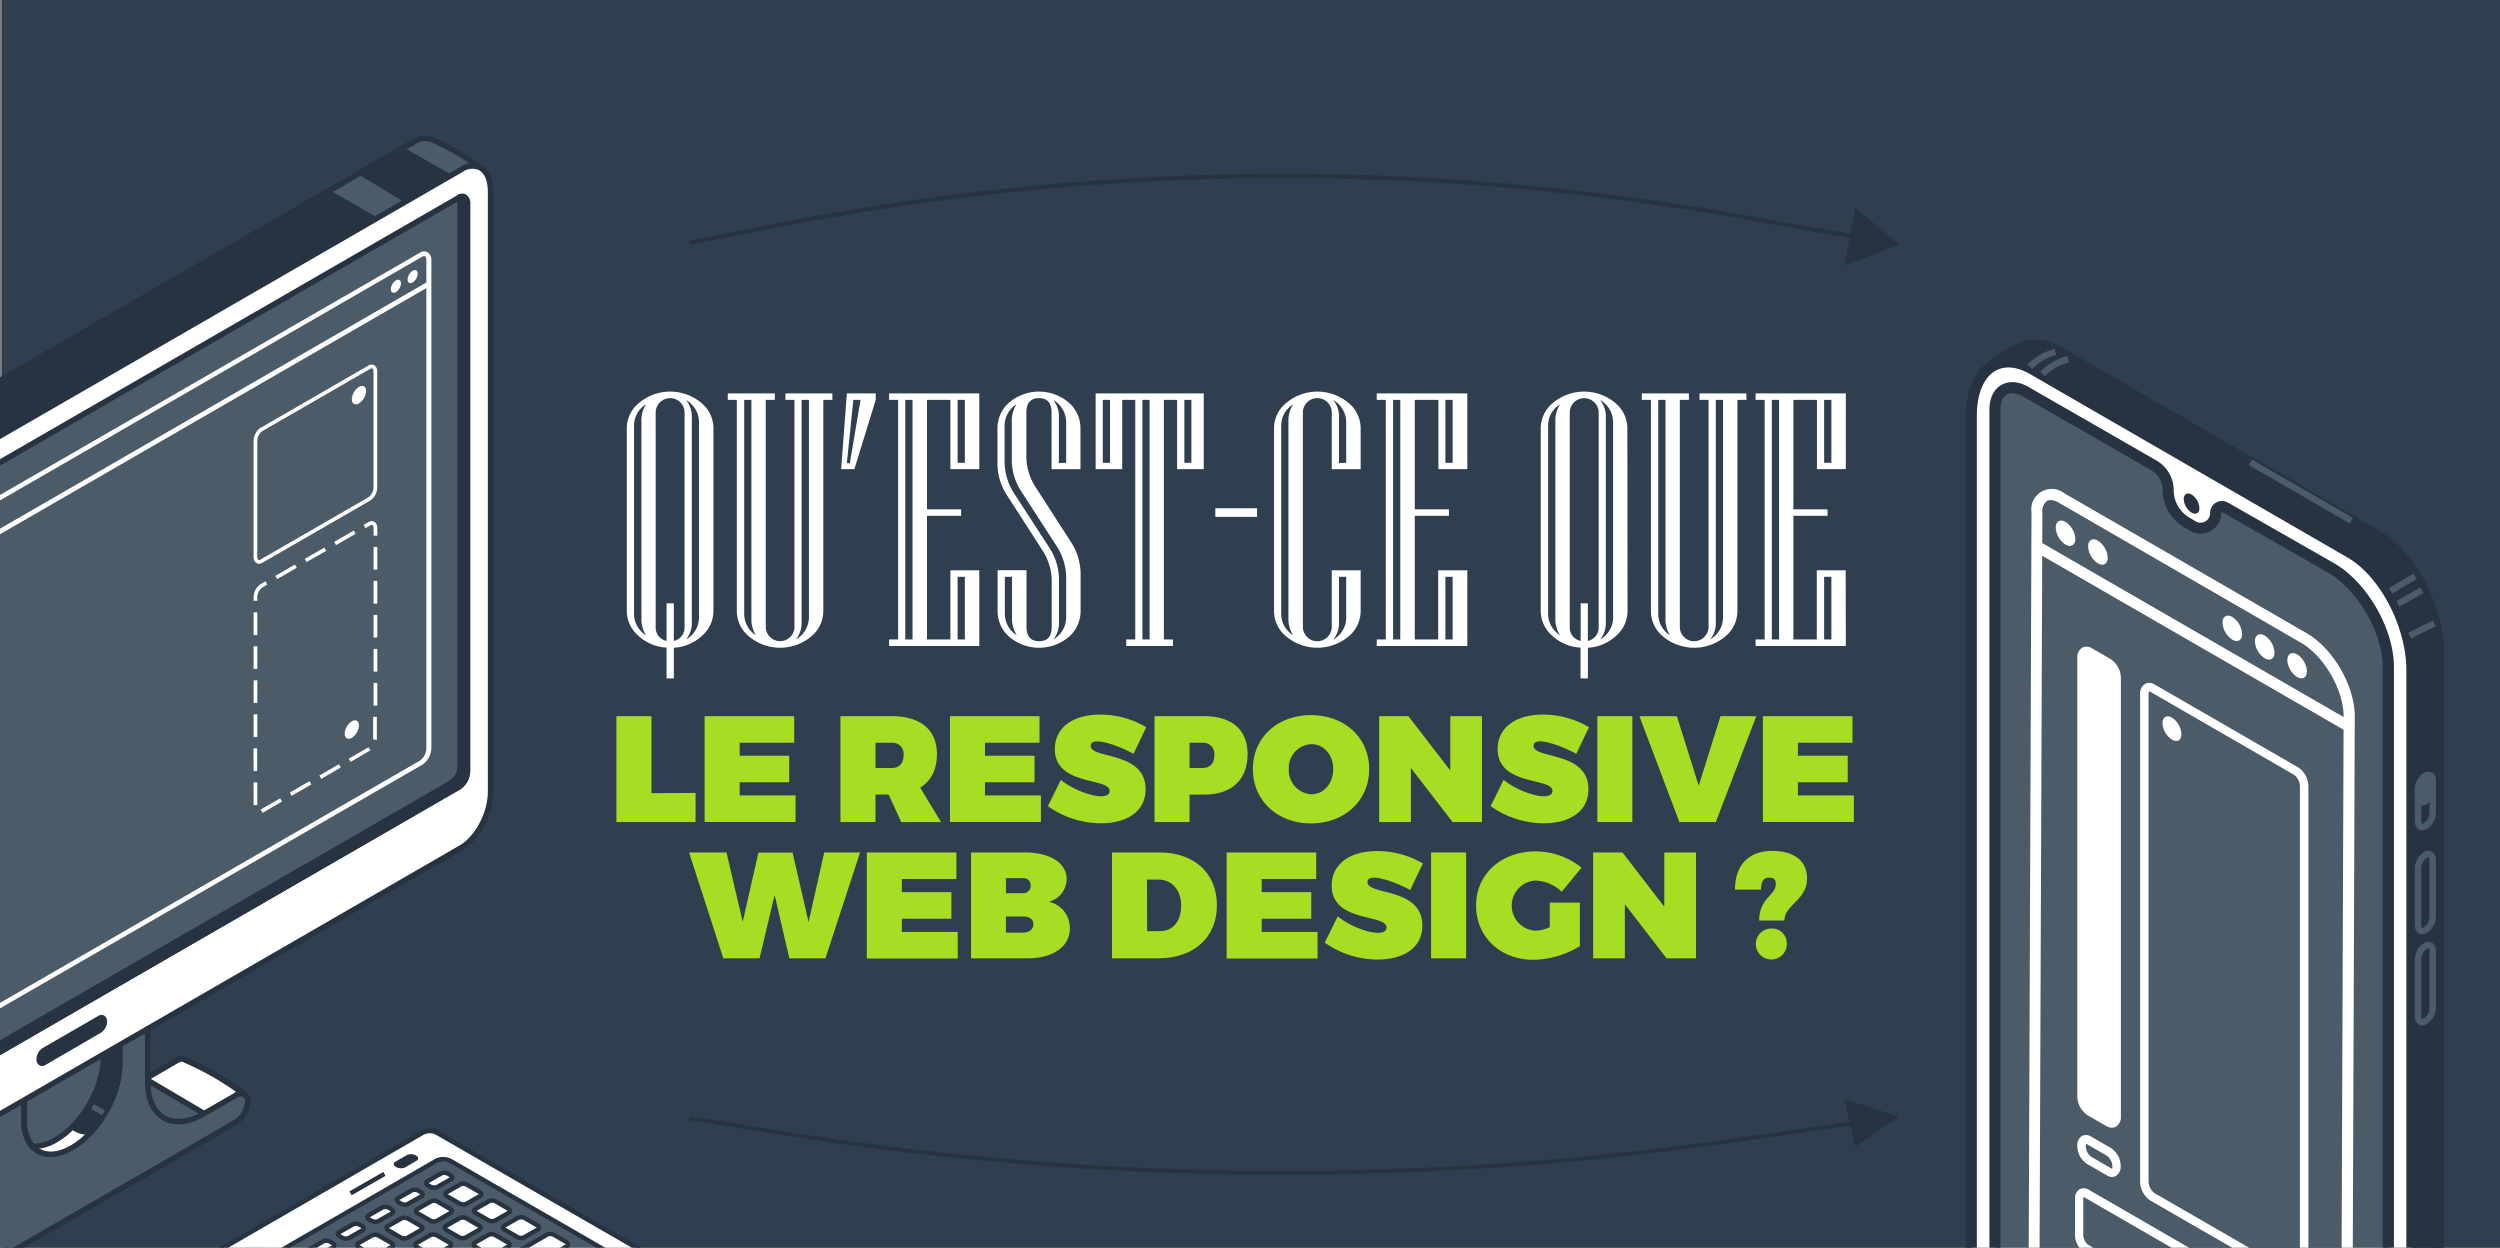<svg id="Calque_1" data-name="Calque 1" xmlns="http://www.w3.org/2000/svg" xmlns:xlink="http://www.w3.org/1999/xlink" viewBox="0 0 552.03 275.51"><rect x="0" y="0" width="552.03" height="275.51" fill="#808080" stroke="none"/><defs><style>.cls-1,.cls-2{fill:none;}.cls-2{clip-path:url(#clip-path);}.cls-3{fill:#2f3f4f;}.cls-4{clip-path:url(#clip-path-2);}.cls-5{fill:#4c5b68;}.cls-6{fill:#273341;}.cls-7{fill:#fff;}.cls-8{clip-path:url(#clip-path-3);}.cls-9{fill:#a7dd23;}</style><clipPath id="clip-path"><path class="cls-1" d="M42.15,242.14a7.05,7.05,0,0,0-6.37-.26l-75.39,43.59c-1.64.95-1.43,2.59.46,3.68l12.36,7.24a7.07,7.07,0,0,0,6.38.26"/></clipPath><clipPath id="clip-path-2"><rect class="cls-1" x="-2.6" y="-3.05" width="558" height="283"/></clipPath><clipPath id="clip-path-3"><path class="cls-2" d="M55,253.06"/></clipPath></defs><rect class="cls-3" x="0.4" y="-0.05" width="552" height="277"/><g id="illustration"><g class="cls-4"><path class="cls-5" d="M-19.28,320.36s0-.05,0-.08a4.86,4.86,0,0,1,.06-5l3,.42,3.26-.42,106.42-61a3.46,3.46,0,0,1,3.11.13l42.79,24.69h0s0,0,0,0l2.12-2h0l2.62.8a6.92,6.92,0,0,1,.07,4.78.78.78,0,0,1-.05.14v0h0a1.08,1.08,0,0,1-.46.47L31.33,348.14a3.46,3.46,0,0,1-3.11-.13l-46.85-27a1.72,1.72,0,0,1-.63-.59h0Z"/><path class="cls-6" d="M28,348.44l-46.86-27a2.71,2.71,0,0,1-.65-.54l-.18-.27,0-.07a5.29,5.29,0,0,1,.09-5.56l.17-.25,3.25.45,3.1-.4L93.2,253.85a3.9,3.9,0,0,1,3.6.13l42.44,24.48,2.08-2,3.12.95.09.21a7.36,7.36,0,0,1,.1,5.08.85.85,0,0,1-.09.27,1.56,1.56,0,0,1-.67.7L31.58,348.57A3.29,3.29,0,0,1,30,349,4.1,4.1,0,0,1,28,348.44ZM144.11,282.7l-.43-.27a6.46,6.46,0,0,0,0-4.22l-2.12-.64-1.69,1.63.35,1L96.31,254.83a3,3,0,0,0-2.62-.13l-106.42,61-3.51.49-2.76-.38a4.41,4.41,0,0,0,.13,4.28l0,.07a1.21,1.21,0,0,0,.45.41l46.85,27a3,3,0,0,0,2.62.12l112.29-64.9a.6.6,0,0,0,.26-.27Z"/><path class="cls-7" d="M31.33,343.85l112.3-64.91c.8-.46.7-1.27-.23-1.8l-46.85-27a3.46,3.46,0,0,0-3.11-.13L-18.85,314.89c-.8.46-.7,1.26.22,1.79l46.85,27A3.46,3.46,0,0,0,31.33,343.85Z"/><path class="cls-6" d="M93.2,249.55a3.93,3.93,0,0,1,3.6.13l46.85,27a1.75,1.75,0,0,1,1,1.44,1.41,1.41,0,0,1-.79,1.21L31.58,344.27a3.18,3.18,0,0,1-1.6.38,4.09,4.09,0,0,1-2-.5l-46.86-27a1.76,1.76,0,0,1-1-1.44,1.39,1.39,0,0,1,.79-1.21m162.48-35.95c.11-.06.29-.19.29-.35s-.13-.37-.51-.59l-46.85-27a2.94,2.94,0,0,0-2.62-.13l-112.3,64.91c-.11.06-.29.19-.29.35s.14.37.52.59l46.85,27a3,3,0,0,0,2.62.13Z"/><path class="cls-5" d="M31.68,339.21,135.89,279c.8-.46.7-1.26-.22-1.79L99.54,256.39a3.46,3.46,0,0,0-3.11-.13L-7.77,316.43c-.8.46-.7,1.26.22,1.79l36.12,20.86A3.46,3.46,0,0,0,31.68,339.21Z"/><path class="cls-6" d="M28.33,339.51-7.8,318.65a1.76,1.76,0,0,1-1-1.44A1.39,1.39,0,0,1-8,316L96.19,255.83a4,4,0,0,1,3.6.13l36.13,20.86a1.75,1.75,0,0,1,1,1.44,1.38,1.38,0,0,1-.78,1.21L31.93,339.64a3.26,3.26,0,0,1-1.6.37A4.12,4.12,0,0,1,28.33,339.51Zm107.32-60.89c.1-.07.29-.2.29-.36s-.14-.37-.52-.58L99.3,256.82a3,3,0,0,0-2.62-.13L-7.53,316.85c-.11.07-.29.2-.29.36s.14.36.52.58l36.12,20.86a3,3,0,0,0,2.62.13Z"/><path class="cls-6" d="M89.48,257.77,92,256.29c.51-.3.45-.82-.15-1.16h0a2.24,2.24,0,0,0-2-.08l-2.55,1.47c-.52.3-.45.82.14,1.16h0A2.24,2.24,0,0,0,89.48,257.77Z"/><path class="cls-7" d="M103,265.81l3-1.72c.39-.23.34-.63-.11-.89l-2.77-1.6a1.71,1.71,0,0,0-1.54-.06l-3,1.72c-.4.23-.35.63.11.89l2.76,1.6A1.74,1.74,0,0,0,103,265.81Z"/><path class="cls-6" d="M101.24,266.18l-2.77-1.6a1.1,1.1,0,0,1-.62-.93.94.94,0,0,1,.51-.82l3-1.72a2.18,2.18,0,0,1,2,.06l2.77,1.6a1.11,1.11,0,0,1,.63.93,1,1,0,0,1-.52.82l-3,1.72a1.82,1.82,0,0,1-.92.22A2.23,2.23,0,0,1,101.24,266.18Zm4.42-2.55-2.77-1.6a1.27,1.27,0,0,0-1-.07l-3,1.72.07.05,2.77,1.59a1.27,1.27,0,0,0,1,.07l3-1.71A.18.18,0,0,0,105.66,263.63Z"/><path class="cls-7" d="M96.6,262.1l3-1.72c.39-.23.35-.63-.11-.89l-.56-.32a1.69,1.69,0,0,0-1.54-.07l-3,1.73c-.4.23-.35.63.11.89l.56.32A1.71,1.71,0,0,0,96.6,262.1Z"/><path class="cls-6" d="M94.81,262.47l-.56-.32a1.12,1.12,0,0,1-.62-.93,1,1,0,0,1,.51-.82l3-1.72a2.17,2.17,0,0,1,2,.06l.56.32a1.12,1.12,0,0,1,.62.93,1,1,0,0,1-.51.82l-3,1.72h0a1.87,1.87,0,0,1-.92.22A2.27,2.27,0,0,1,94.81,262.47Zm4.5-2.5-.08-.05-.56-.33a1.28,1.28,0,0,0-1-.06l-3,1.71.08.05.55.32a1.27,1.27,0,0,0,1,.07Z"/><path class="cls-7" d="M96.53,269.57l3-1.73c.39-.23.34-.63-.11-.89l-2.77-1.6a1.71,1.71,0,0,0-1.54-.06l-3,1.73c-.4.22-.35.62.11.89L95,269.5A1.71,1.71,0,0,0,96.53,269.57Z"/><path class="cls-6" d="M94.74,269.93,92,268.33a1.1,1.1,0,0,1-.62-.93.93.93,0,0,1,.51-.81l3-1.73a2.18,2.18,0,0,1,2,.07l2.77,1.59a1.11,1.11,0,0,1,.63.93,1,1,0,0,1-.52.82l-3,1.72a1.82,1.82,0,0,1-.92.23A2.27,2.27,0,0,1,94.74,269.93Zm4.42-2.55-2.77-1.6a1.23,1.23,0,0,0-1-.06l-3,1.71.07.05,2.77,1.6a1.23,1.23,0,0,0,1,.06l3-1.71Z"/><path class="cls-7" d="M90.1,265.86l3-1.73c.4-.23.35-.63-.11-.89l-.56-.32a1.71,1.71,0,0,0-1.54-.06l-3,1.72c-.4.23-.35.63.11.89l.56.32A1.69,1.69,0,0,0,90.1,265.86Z"/><path class="cls-6" d="M88.31,266.22l-.56-.32a1.12,1.12,0,0,1-.62-.93,1,1,0,0,1,.51-.82l3-1.72a2.2,2.2,0,0,1,2,.06l.56.32a1.12,1.12,0,0,1,.62.93,1,1,0,0,1-.51.82l-3,1.73h0a2,2,0,0,1-.92.22A2.28,2.28,0,0,1,88.31,266.22Zm4.5-2.5-.08-.05-.56-.32a1.25,1.25,0,0,0-1-.07l-3,1.71.08.05.56.33a1.28,1.28,0,0,0,1,.06Z"/><path class="cls-7" d="M90,273.32l3-1.73c.39-.22.34-.62-.11-.89l-2.77-1.59A1.69,1.69,0,0,0,88.6,269l-3,1.73c-.4.23-.35.62.11.89l2.77,1.6A1.71,1.71,0,0,0,90,273.32Z"/><path class="cls-6" d="M88.24,273.68l-2.77-1.59a1.1,1.1,0,0,1-.62-.94.94.94,0,0,1,.51-.81l3-1.73a2.18,2.18,0,0,1,2,.07l2.77,1.6a1.11,1.11,0,0,1,.63.93.94.94,0,0,1-.52.81l-3,1.73a1.8,1.8,0,0,1-.91.22A2.28,2.28,0,0,1,88.24,273.68Zm4.42-2.55-2.77-1.6a1.23,1.23,0,0,0-1-.06l-3,1.71.07.05,2.77,1.6a1.23,1.23,0,0,0,1,.06l3-1.71Z"/><path class="cls-7" d="M83.6,269.61l3-1.73c.4-.22.35-.62-.11-.89l-.56-.32a1.71,1.71,0,0,0-1.54-.06l-3,1.72c-.39.23-.34.63.11.89l.56.33A1.71,1.71,0,0,0,83.6,269.61Z"/><path class="cls-6" d="M81.81,270l-.56-.32a1.12,1.12,0,0,1-.62-.93,1,1,0,0,1,.51-.81l3-1.73a2.2,2.2,0,0,1,2,.06l.56.33a1.09,1.09,0,0,1,.62.93,1,1,0,0,1-.51.81l-3,1.73h0a1.84,1.84,0,0,1-.92.22A2.28,2.28,0,0,1,81.81,270Zm4.5-2.5-.08-.05-.56-.32a1.25,1.25,0,0,0-1-.07l-3,1.72.08.05.56.32a1.23,1.23,0,0,0,1,.06Z"/><path class="cls-7" d="M83.53,277.07l3-1.72c.39-.23.34-.63-.11-.89l-2.77-1.6a1.72,1.72,0,0,0-1.54-.07l-3,1.73c-.4.23-.35.63.11.89L82,277A1.71,1.71,0,0,0,83.53,277.07Z"/><path class="cls-6" d="M81.74,277.44,79,275.84a1.1,1.1,0,0,1-.62-.93.94.94,0,0,1,.51-.82l3-1.72a2.2,2.2,0,0,1,2,.06l2.76,1.6a1.11,1.11,0,0,1,.63.93.93.93,0,0,1-.52.81l-3,1.73a1.8,1.8,0,0,1-.91.22A2.38,2.38,0,0,1,81.74,277.44Zm4.42-2.56-2.77-1.59a1.27,1.27,0,0,0-1-.07l-3,1.71.07.05,2.77,1.6a1.23,1.23,0,0,0,1,.06l3-1.71Z"/><path class="cls-7" d="M77.1,273.36l3-1.72c.4-.23.35-.63-.11-.89l-.56-.33a1.71,1.71,0,0,0-1.54-.06l-3,1.73c-.39.22-.34.62.11.89l.56.32A1.71,1.71,0,0,0,77.1,273.36Z"/><path class="cls-6" d="M75.31,273.73l-.55-.33a1.1,1.1,0,0,1-.63-.93,1,1,0,0,1,.51-.81l3-1.73a2.18,2.18,0,0,1,2,.07l.56.32a1.12,1.12,0,0,1,.62.93,1,1,0,0,1-.51.81l-3,1.73h0a1.84,1.84,0,0,1-.92.22A2.38,2.38,0,0,1,75.31,273.73Zm4.5-2.51-.08-.05-.56-.32a1.21,1.21,0,0,0-1-.06l-3,1.71.08.05.56.32a1.23,1.23,0,0,0,1,.06Z"/><path class="cls-7" d="M70.6,277.11l3-1.72c.4-.23.35-.63-.11-.89l-.56-.32a1.68,1.68,0,0,0-1.54-.07l-3,1.73c-.39.23-.34.62.11.89l.56.32A1.71,1.71,0,0,0,70.6,277.11Z"/><path class="cls-6" d="M68.81,277.48l-.55-.32a1.11,1.11,0,0,1-.63-.93,1,1,0,0,1,.51-.82l3-1.73a2.23,2.23,0,0,1,2,.07l.56.32a1.1,1.1,0,0,1,.62.93.94.94,0,0,1-.51.82l-3,1.72a1.84,1.84,0,0,1-.92.22A2.27,2.27,0,0,1,68.81,277.48Zm4.5-2.5a.18.18,0,0,0-.07-.05l-.56-.33a1.26,1.26,0,0,0-1.05-.06l-2.95,1.71s0,0,.07.05l.56.32a1.27,1.27,0,0,0,1,.07Z"/><path class="cls-7" d="M109.38,269.51l3-1.73c.4-.23.35-.63-.11-.89l-2.77-1.6a1.71,1.71,0,0,0-1.54-.06L105,267c-.39.22-.34.62.11.89l2.77,1.59A1.69,1.69,0,0,0,109.38,269.51Z"/><path class="cls-6" d="M107.59,269.87l-2.76-1.6a1.1,1.1,0,0,1-.63-.93.94.94,0,0,1,.52-.81l3-1.73a2.16,2.16,0,0,1,2,.07l2.77,1.59a1.1,1.1,0,0,1,.62.94.94.94,0,0,1-.51.81l-3,1.73a2,2,0,0,1-.92.22A2.28,2.28,0,0,1,107.59,269.87Zm4.5-2.5-.07-.05-2.77-1.6a1.23,1.23,0,0,0-1-.06l-3,1.71.07.05,2.77,1.6a1.3,1.3,0,0,0,1,.06Z"/><path class="cls-7" d="M102.88,273.26l3-1.73c.4-.22.35-.62-.11-.89L103,269.05a1.68,1.68,0,0,0-1.54-.07l-3,1.73c-.39.23-.34.62.11.89l2.77,1.6A1.71,1.71,0,0,0,102.88,273.26Z"/><path class="cls-6" d="M101.1,273.62,98.33,272a1.11,1.11,0,0,1-.63-.93,1,1,0,0,1,.52-.82l3-1.73a2.18,2.18,0,0,1,2,.07l2.77,1.6a1.09,1.09,0,0,1,.62.93.93.93,0,0,1-.51.81l-3,1.73a1.84,1.84,0,0,1-.92.22A2.21,2.21,0,0,1,101.1,273.62Zm4.49-2.5-.07-.05-2.77-1.6a1.26,1.26,0,0,0-1-.06l-3,1.71.07.05,2.77,1.6a1.23,1.23,0,0,0,1,.06Z"/><path class="cls-7" d="M96.38,277l3-1.72c.4-.23.35-.63-.11-.89l-2.77-1.6a1.72,1.72,0,0,0-1.54-.07l-3,1.73c-.39.23-.34.63.11.89l2.77,1.6A1.71,1.71,0,0,0,96.38,277Z"/><path class="cls-6" d="M94.6,277.38l-2.77-1.6a1.11,1.11,0,0,1-.63-.93,1,1,0,0,1,.52-.82l3-1.72a2.18,2.18,0,0,1,2,.06l2.77,1.6a1.1,1.1,0,0,1,.62.93.92.92,0,0,1-.51.81l-3,1.73a1.82,1.82,0,0,1-.92.22A2.31,2.31,0,0,1,94.6,277.38Zm4.49-2.51-.07-.05-2.77-1.59a1.27,1.27,0,0,0-1-.07l-3,1.71.07.05,2.77,1.6a1.27,1.27,0,0,0,1,.07Z"/><path class="cls-7" d="M115.78,273.2l3-1.72c.4-.23.35-.63-.11-.89l-2.77-1.6a1.72,1.72,0,0,0-1.54-.07l-3,1.73c-.39.23-.34.63.11.89l2.77,1.6A1.71,1.71,0,0,0,115.78,273.2Z"/><path class="cls-6" d="M114,273.57l-2.77-1.6a1.12,1.12,0,0,1-.62-.93,1,1,0,0,1,.51-.82l3-1.72a2.2,2.2,0,0,1,2,.06l2.77,1.6a1.1,1.1,0,0,1,.62.93.94.94,0,0,1-.51.81l-3,1.73a1.84,1.84,0,0,1-.92.22A2.38,2.38,0,0,1,114,273.57Zm4.5-2.51-.08-.05-2.76-1.6a1.3,1.3,0,0,0-1.05-.06l-3,1.71.08.05,2.77,1.6a1.23,1.23,0,0,0,1.05.06Z"/><path class="cls-7" d="M109.28,277l3-1.72c.4-.23.35-.63-.11-.89l-2.77-1.6a1.71,1.71,0,0,0-1.54-.06l-3,1.72c-.39.23-.34.63.11.89l2.77,1.6A1.71,1.71,0,0,0,109.28,277Z"/><path class="cls-6" d="M107.49,277.32l-2.76-1.6a1.11,1.11,0,0,1-.63-.93,1,1,0,0,1,.51-.82l3-1.72a2.2,2.2,0,0,1,2,.06l2.77,1.6a1.1,1.1,0,0,1,.62.93.94.94,0,0,1-.51.82l-3,1.72a1.84,1.84,0,0,1-.92.22A2.27,2.27,0,0,1,107.49,277.32Zm4.5-2.5a.16.16,0,0,0-.08-.05l-2.76-1.6a1.27,1.27,0,0,0-1.05-.07l-3,1.71.08.05,2.77,1.6a1.27,1.27,0,0,0,1.05.07Z"/><path class="cls-7" d="M115.74,280.65l9.46-5.46c.39-.23.34-.63-.12-.9l-2.75-1.59a1.74,1.74,0,0,0-1.55-.06l-9.46,5.46c-.4.23-.35.63.11.9l2.75,1.59A1.76,1.76,0,0,0,115.74,280.65Z"/><path class="cls-6" d="M113.94,281l-2.76-1.59a1.11,1.11,0,0,1-.62-.94.94.94,0,0,1,.51-.82l9.46-5.46a2.2,2.2,0,0,1,2,.07l2.75,1.59a1.11,1.11,0,0,1,.63.93,1,1,0,0,1-.52.82L116,281.08a1.88,1.88,0,0,1-.93.22A2.27,2.27,0,0,1,113.94,281Zm11-6.24-.08-.06-2.76-1.59a1.25,1.25,0,0,0-1.06-.06l-9.42,5.45.08.05,2.75,1.59a1.29,1.29,0,0,0,1.06.07Z"/><rect class="cls-6" x="76.83" y="260.85" width="8.63" height="0.99" transform="translate(-119.38 75.14) rotate(-29.87)"/><g class="cls-8"><polyline class="cls-6" points="119.46 282.64 119.77 282.1 -11.58 206.36 -11.89 206.9"/><rect class="cls-6" x="51.92" y="169.56" width="0.62" height="151.63" transform="translate(-186.44 168.06) rotate(-60.03)"/><polyline class="cls-6" points="116.33 284.5 116.64 283.97 -14.71 208.22 -15.02 208.76"/></g><path class="cls-5" d="M-80.61,130.6,91.44,31.27a4.23,4.23,0,0,1,4-.44h0l.06,0a55.51,55.51,0,0,1,10.6,6.24L97.9,45.17V168.68C97.9,173.44,95,179,91.44,181L-75.68,277.51l5.82,2.88-4.22,6.6a31.69,31.69,0,0,1-11-6.47c-1.21-.86-2-2.61-2-5V142.94C-87.07,138.19-84.18,132.66-80.61,130.6Z"/><path class="cls-6" d="M-74.24,287.58A31.9,31.9,0,0,1-85.46,281c-1.44-1-2.23-3-2.23-5.56V142.94c0-4.94,3-10.72,6.77-12.87L91.13,30.74a4.86,4.86,0,0,1,4.6-.47l-.25.56.33-.52a55.08,55.08,0,0,1,10.73,6.32l.55.44-8.58,8.36V168.68c0,4.95-3,10.72-6.76,12.88L-74.38,277.47l5.41,2.67-4.84,7.56Zm-2.75-10L91.13,180.49c3.39-2,6.15-7.25,6.15-11.81V44.91l7.93-7.74a57.78,57.78,0,0,0-9.93-5.75l-.08,0a3.62,3.62,0,0,0-3.45.41l-172,99.34c-3.4,2-6.15,7.25-6.15,11.8V275.47c0,2.12.62,3.78,1.76,4.59a33,33,0,0,0,10.34,6.2l3.6-5.63Z"/><polygon class="cls-6" points="97.83 57.13 97.83 102.76 -8.2 164.96 -74.14 126.83 72.2 42.34 97.83 57.13"/><path class="cls-6" d="M-75.38,126.83l147.27-85,.31-.18L98.44,56.78v46.33L-7.89,165.49l-.31.18ZM97.21,57.49l-25-14.44L-72.91,126.83l64.7,37.41L97.21,102.41Z"/><polygon class="cls-6" points="100.05 43.15 97.97 45.17 97.97 49.17 79.67 38.11 88.57 32.97 99.2 39 100.05 43.15"/><path class="cls-6" d="M78.46,38.09l10.11-5.83L99.75,38.6l1,4.75-2.13,2.08v4.83ZM98.65,39.4,88.57,33.68l-7.68,4.44,16.47,10V44.91l2-2Z"/><path class="cls-5" d="M-36,279.65a5.93,5.93,0,0,1,2.91-3.85l6.69-3.86C-19.57,268-14,258.36-14,250.49V206.13a.16.16,0,0,1,.08-.13l6.73-3.89a.15.15,0,0,1,.22.18,18,18,0,0,0-.83,5.17V239.6a9.44,9.44,0,0,0,1.15,4.84l.68-5.25a.17.17,0,0,1,.18-.14l14,1.63a.13.13,0,0,0,.14-.06c3-3.87,5-8.84,5-13.2V195.28a9.93,9.93,0,0,0-.88-4.33.16.16,0,0,1,.06-.2l6.79-3.92a.16.16,0,0,1,.23.14v44c0,8,5.65,11.22,12.54,7.24l7-4c.73-.42,1.25-.52,1.71-.23l.15.07a62,62,0,0,1,13,7.59.16.16,0,0,1,0,.24l-5.25,4.69,0,0-64.37,35.75s0,0,0,0l-6.3,7.39a.16.16,0,0,1-.17.05c-.93-.34-8.71-3.32-13.28-7.82A2.41,2.41,0,0,1-36,279.65Z"/><path class="cls-6" d="M-22.47,290.38c-.89-.33-8.83-3.36-13.49-7.95a3,3,0,0,1-.62-2.91h0a6.49,6.49,0,0,1,3.21-4.26l6.68-3.86c6.66-3.84,12.07-13.22,12.07-20.91V206.13a.79.79,0,0,1,.39-.67l6.73-3.88a.75.75,0,0,1,.86.06.77.77,0,0,1,.26.83,17.43,17.43,0,0,0-.8,5V239.6a11.32,11.32,0,0,0,.23,2.34l.37-2.83a.78.78,0,0,1,.86-.67L8,240a22.07,22.07,0,0,0,4.69-12.62V195.28a9.41,9.41,0,0,0-.81-4.07.75.75,0,0,1,.3-1L19,186.3a.76.76,0,0,1,.77,0,.77.77,0,0,1,.39.67v44c0,3.62,1.2,6.31,3.37,7.56s5.11.95,8.24-.86l7-4a2.19,2.19,0,0,1,2.29-.24l.09.05a63,63,0,0,1,13.18,7.67.78.78,0,0,1,.05,1.19L49.08,247l-.09.09-64.36,35.75-6.26,7.34a.78.78,0,0,1-.58.27A.8.8,0,0,1-22.47,290.38Zm75.54-48.6a62.05,62.05,0,0,0-12.49-7.19l-.19-.11c-.12-.07-.32-.19-1.08.24l-7,4c-3.53,2-6.9,2.35-9.47.86s-4-4.55-4-8.63v-43.2l-5.73,3.31a10.93,10.93,0,0,1,.76,4.2v32.14c0,4.35-1.91,9.43-5.11,13.58a.81.81,0,0,1-.7.3l-13.52-1.58-.86,6.58-.91-1.54a10,10,0,0,1-1.23-5.16V207.46a18.07,18.07,0,0,1,.54-4.25l-5.51,3.19v44.09c0,8.08-5.7,17.94-12.69,22l-6.69,3.86a5.3,5.3,0,0,0-2.61,3.44h0a1.91,1.91,0,0,0,.26,1.77c4.15,4.09,11.06,6.91,12.76,7.57l6.09-7.15.11-.12,64.42-35.78Z"/><path class="cls-7" d="M32,238.23l7-4c.73-.42,1.25-.52,1.71-.23l.15.07a62,62,0,0,1,13,7.59.16.16,0,0,1,0,.24l-5.25,4.69,0,0-.68,1Z"/><path class="cls-6" d="M30.82,238.22l7.88-4.55a2.17,2.17,0,0,1,2.29-.24l.09,0a63,63,0,0,1,13.18,7.67.78.78,0,0,1,.3.58.79.79,0,0,1-.25.61L49.08,247l-.95,1.44Zm22.25,3.57a62.64,62.64,0,0,0-12.49-7.19l-.19-.1c-.12-.07-.32-.2-1.08.24l-6,3.49,14.48,8.55.43-.65.09,0Z"/><path class="cls-6" d="M-14,250.49V233.32c2.87-1,5-1.69,5.25-1.69a7,7,0,0,1,1,.24v7.73a9.44,9.44,0,0,0,1.15,4.84l.68-5.25a.17.17,0,0,1,.18-.14l14,1.63a.13.13,0,0,0,.14-.06,25.59,25.59,0,0,0,2-3l.61.2-1.52,30L2,272.31l-.2.27-6,3.33-.87-1.11s-7.42-4.06-14.89-8.67C-16.4,261.55-14,255.64-14,250.49Z"/><path class="cls-6" d="M-5.48,275.28c-1-.53-7.9-4.37-14.81-8.63l-.58-.36.42-.54c3.6-4.62,5.83-10.46,5.83-15.26V232.88l.42-.14c5-1.73,5.26-1.73,5.45-1.73a4.72,4.72,0,0,1,1.12.26l.45.13v8.2a11.32,11.32,0,0,0,.23,2.34l.37-2.83a.78.78,0,0,1,.86-.67L8,240a27.57,27.57,0,0,0,1.76-2.68l.25-.44,1.54.51L10,268.22l-7.55,4.56-.21.27-6.57,3.65Zm7.06-3.43,7.19-4.35L10.22,239c-.45.71-.92,1.39-1.41,2a.81.81,0,0,1-.7.3l-13.52-1.58-.86,6.58-.91-1.54a10,10,0,0,1-1.23-5.16v-7.26l-.33-.09c-.29.07-1.36.39-4.64,1.51v16.73c0,4.94-2.12,10.68-5.68,15.47,7.17,4.4,14.21,8.26,14.28,8.29l.11.07.63.79,5.43-3Z"/><path class="cls-5" d="M-20.4,283.7l7.2-4.16c6.79-3.92,12.3-13.46,12.3-21.31V213.69l7.14-4.12a18.67,18.67,0,0,0-.94,5.54v32.14c0,6.73,4.73,9.46,10.55,6.09S26.4,241.8,26.4,235.07V202.94a9.86,9.86,0,0,0-.94-4.47l7.14-4.12v44.54c0,7.85,5.51,11,12.31,7.1l7.2-4.15c1.41-.82,2.57-.16,2.57,1.48a5.7,5.7,0,0,1-2.57,4.45L-20.4,289.64c-1.42.82-2.57.15-2.57-1.49A5.68,5.68,0,0,1-20.4,283.7Z"/><path class="cls-6" d="M-22.53,290.35a2.4,2.4,0,0,1-1.06-2.2,6.28,6.28,0,0,1,2.88-5l7.2-4.16c6.61-3.82,12-13.14,12-20.78V213.34l8.83-5.1-.48,1.52a17.82,17.82,0,0,0-.91,5.35v32.14c0,3,1,5.26,2.78,6.3s4.23.77,6.84-.74c5.65-3.26,10.24-11.22,10.24-17.74V202.94a9.23,9.23,0,0,0-.87-4.19l-.26-.52,8.57-4.95v45.61c0,3.57,1.17,6.2,3.3,7.43s5,.92,8.08-.86l7.2-4.16a2.17,2.17,0,0,1,3.49,2,6.26,6.26,0,0,1-2.88,5l-72.5,41.86a3,3,0,0,1-1.46.44A2,2,0,0,1-22.53,290.35Zm74.94-48-7.19,4.16c-3.49,2-6.8,2.32-9.32.86S32,242.91,32,238.89V195.42l-5.73,3.31a11,11,0,0,1,.76,4.21v32.13c0,6.92-4.87,15.35-10.86,18.81-3,1.74-5.89,2-8.08.74s-3.39-3.88-3.39-7.37V215.11a17.59,17.59,0,0,1,.55-4.25l-5.52,3.19v44.18c0,8-5.66,17.83-12.62,21.85l-7.19,4.15a5.09,5.09,0,0,0-2.26,3.92,1.25,1.25,0,0,0,.44,1.13,1.26,1.26,0,0,0,1.2-.18L51.8,247.24a5.1,5.1,0,0,0,2.26-3.92,1.26,1.26,0,0,0-.45-1.13.68.68,0,0,0-.36-.08A1.83,1.83,0,0,0,52.41,242.37Z"/><path class="cls-7" d="M26.43,203v32.14c0,6.72-4.73,14.9-10.55,18.27s-10.55.63-10.55-6.09V215.22a18.36,18.36,0,0,1,.94-5.55l-3.74,2.16v-12.3H25.89A10.61,10.61,0,0,1,26.43,203Z"/><path class="cls-6" d="M8.11,254.72c-2.19-1.27-3.4-3.88-3.4-7.36V215.22A18,18,0,0,1,5.26,211L1.91,212.9v-14H26.33l.14.42A11.33,11.33,0,0,1,27,203v32.14c0,6.91-4.87,15.34-10.85,18.8a10.16,10.16,0,0,1-5,1.53A6,6,0,0,1,8.11,254.72Zm-5-54.57v10.61l4.2-2.42-.48,1.52A17.52,17.52,0,0,0,6,215.22v32.14c0,3,1,5.25,2.78,6.29s4.22.77,6.84-.74c5.65-3.26,10.24-11.21,10.24-17.73V203a10.77,10.77,0,0,0-.37-2.89Z"/><path class="cls-6" d="M10.89,199.53h15a10.61,10.61,0,0,1,.54,3.51v32.14c0,5-2.61,10.79-6.34,14.82-3.76.31-6.39-2.48-6.39-7.5V210.36a18.42,18.42,0,0,1,.94-5.55L10.89,207Z"/><path class="cls-6" d="M15.47,249.11c-1.56-1.44-2.39-3.72-2.39-6.61V210.36a18,18,0,0,1,.55-4.25L10.28,208v-9.13h16l.14.42A11.33,11.33,0,0,1,27,203v32.14c0,5-2.55,11-6.5,15.24l-.16.18-.24,0-.6,0A5.85,5.85,0,0,1,15.47,249.11Zm10.34-13.93V203a10.77,10.77,0,0,0-.37-2.89H11.51v5.76l4.2-2.43L15.23,205a17.52,17.52,0,0,0-.91,5.36V242.5c0,2.53.68,4.5,2,5.7a4.74,4.74,0,0,0,3.5,1.2C23.46,245.36,25.81,239.8,25.81,235.18Z"/><path class="cls-5" d="M22.85,201.3v32.14c0,6.72-4.73,14.9-10.55,18.27a9.19,9.19,0,0,1-5.17,1.41,8.53,8.53,0,0,1-1.8-5.76V215.22a18.36,18.36,0,0,1,.94-5.55l-3.74,2.16V208.5c.05-.19.1-.38.16-.57l-.16.09v-8.49H22.72A12.26,12.26,0,0,1,22.85,201.3Z"/><path class="cls-6" d="M7.08,253.74l-.25,0-.16-.19a9.16,9.16,0,0,1-2-6.17V215.22A18,18,0,0,1,5.26,211L1.91,212.9v-14H23.25l.08.53a12.73,12.73,0,0,1,.13,1.86v32.14c0,6.91-4.87,15.34-10.85,18.8a10.18,10.18,0,0,1-5,1.51ZM3.14,200.15V207l.62-.36-.48,1.52c0,.11-.07.22-.1.32l0,2.32,4.2-2.42-.48,1.52A17.52,17.52,0,0,0,6,215.22v32.14a8.22,8.22,0,0,0,1.48,5.16A8.84,8.84,0,0,0,12,251.17c5.64-3.26,10.24-11.21,10.24-17.73V201.3a10.93,10.93,0,0,0-.06-1.15Z"/><path class="cls-7" d="M-70.17,286.5l172.05-99.34c3.56-2.06,6.46-7.58,6.46-12.34V42.29c0-4.75-2.9-6.94-6.46-4.88l-172,99.33c-3.57,2.06-6.46,7.59-6.46,12.34V281.62C-76.63,286.37-73.74,288.56-70.17,286.5Z"/><path class="cls-6" d="M-74.71,287.37c-1.61-.93-2.54-3-2.54-5.75V149.08c0-4.94,3-10.72,6.77-12.87L101.57,36.88a4.72,4.72,0,0,1,4.84-.34c1.62.93,2.54,3,2.54,5.75V174.82c0,5-3,10.72-6.76,12.88L-69.86,287a5.83,5.83,0,0,1-2.88.86A3.84,3.84,0,0,1-74.71,287.37ZM101.57,186.63c3.39-2,6.15-7.25,6.15-11.81V42.29c0-2.27-.7-4-1.92-4.69a3.57,3.57,0,0,0-3.61.35l-172,99.33c-3.4,2-6.15,7.25-6.15,11.8V281.62c0,2.27.7,4,1.92,4.68a3.56,3.56,0,0,0,3.61-.34Z"/><path class="cls-5" d="M-69.59,272.42,101.3,173.76a4.42,4.42,0,0,0,1.84-3.53V45c0-1.36-.82-2-1.84-1.4L-69.59,142.3a4.41,4.41,0,0,0-1.85,3.52V271C-71.44,272.38-70.61,273-69.59,272.42Z"/><path class="cls-6" d="M-71.11,273.05a2.21,2.21,0,0,1-1-2V145.82a5,5,0,0,1,2.16-4.06L101,43.1a1.77,1.77,0,0,1,1.82-.1,2.22,2.22,0,0,1,1,2v125.2a5,5,0,0,1-2.15,4.06L-69.29,273a2,2,0,0,1-1,.31A1.55,1.55,0,0,1-71.11,273.05ZM101.61,44.17l-170.9,98.66a3.81,3.81,0,0,0-1.53,3V271c0,.56.17.86.33,1s.45,0,.59-.09L101,173.22a3.81,3.81,0,0,0,1.54-3V45c0-.57-.17-.87-.33-1a.33.33,0,0,0-.17,0A.87.87,0,0,0,101.61,44.17Z"/><path class="cls-6" d="M-71.2,271.43,99.69,172.76a4.4,4.4,0,0,0,1.85-3.52V44a2.65,2.65,0,0,0-.05-.5c.92-.38,1.63.23,1.63,1.49V170.23a4.44,4.44,0,0,1-1.84,3.52l-170.9,98.67c-.88.5-1.61.1-1.8-.9A1.45,1.45,0,0,0-71.2,271.43Z"/><path class="cls-6" d="M-71,273.11a1.92,1.92,0,0,1-1-1.47l0-.53.48-.18.07,0,170.9-98.66a3.81,3.81,0,0,0,1.53-3V44a2.38,2.38,0,0,0,0-.39l-.09-.49.46-.19a1.68,1.68,0,0,1,1.62.1,2.25,2.25,0,0,1,.86,2V170.23a5,5,0,0,1-2.16,4.06L-69.31,273a2.09,2.09,0,0,1-1,.3A1.51,1.51,0,0,1-71,273.11ZM102.16,169.24A5,5,0,0,1,100,173.3L-70.66,271.83a.42.42,0,0,0,.17.16.71.71,0,0,0,.57-.11L101,173.22a3.81,3.81,0,0,0,1.53-3V45a1.15,1.15,0,0,0-.3-.93l0,0Z"/><path class="cls-6" d="M9.67,234.65,22,227.51a2.41,2.41,0,0,0,1-1.91h0c0-.74-.45-1.08-1-.76L9.67,232a2.41,2.41,0,0,0-1,1.91h0C8.67,234.63,9.12,235,9.67,234.65Z"/><path class="cls-6" d="M8.71,235.24a1.48,1.48,0,0,1-.66-1.35,3,3,0,0,1,1.31-2.44l12.37-7.14a1.26,1.26,0,0,1,1.27-.06,1.47,1.47,0,0,1,.65,1.35A3,3,0,0,1,22.34,228L10,235.18a1.4,1.4,0,0,1-.71.2A1.08,1.08,0,0,1,8.71,235.24Zm13.63-9.86L10,232.52a1.76,1.76,0,0,0-.69,1.37c0,.14,0,.23,0,.25l.06,0L21.73,227a1.81,1.81,0,0,0,.69-1.37c0-.14,0-.23,0-.26Z"/><rect class="cls-5" x="21.02" y="243.66" width="1.23" height="2.79" transform="translate(-201.59 141.65) rotate(-60.1)"/><path class="cls-5" d="M-63,258.41l156-90a4,4,0,0,0,1.68-3.22V57.47c0-1.24-.75-1.81-1.68-1.27l-156,90a4,4,0,0,0-1.69,3.22V257.14C-64.66,258.38-63.9,259-63,258.41Z"/><path class="cls-7" d="M-64.34,259a2,2,0,0,1-.85-1.82V149.46a4.57,4.57,0,0,1,1.95-3.68l156-90a1.58,1.58,0,0,1,1.64-.09,2,2,0,0,1,.85,1.82V165.15a4.57,4.57,0,0,1-1.95,3.68l-156,90a1.87,1.87,0,0,1-.93.27A1.32,1.32,0,0,1-64.34,259ZM93.26,56.66l-156,90.05a3.51,3.51,0,0,0-1.41,2.75V257.14c0,.53.16.81.31.9a.63.63,0,0,0,.57-.09l156-90a3.49,3.49,0,0,0,1.42-2.75V57.47c0-.53-.17-.81-.32-.89a.34.34,0,0,0-.17,0A.9.9,0,0,0,93.26,56.66Z"/><path class="cls-5" d="M57.73,179.13l23.83-13.75a3.2,3.2,0,0,0,1.33-2.54v-46.2c0-1-.6-1.43-1.33-1L57.73,129.4a3.16,3.16,0,0,0-1.33,2.53v46.2C56.4,179.11,57,179.56,57.73,179.13Z"/><path class="cls-7" d="M57.52,178.78l4.34-2.5.41.71L58,179.48l0,0Zm-1.53-6h.82v5H56ZM64,175l4.34-2.5.41.72-4.34,2.5Zm6.5-3.75,4.34-2.5.41.71L70.93,172Zm-14.53-6h.82v5H56Zm21,2.29L81.38,165l.18.36.29.29-4.41,2.57Zm5.42-4.29a2.58,2.58,0,0,0,0-.39V158.3h.82v4.54a3.27,3.27,0,0,1,0,.53ZM56,157.73h.82v5H56Zm26.49-6.93h.82v5h-.82ZM56,150.22h.82v5H56Zm26.49-6.93h.82v5h-.82ZM56,142.71h.82v5H56Zm26.49-6.93h.82v5h-.82ZM56,135.21h.82v5H56Zm26.49-6.93h.82v5h-.82ZM56,131.93A3.59,3.59,0,0,1,57.52,129l1.09-.63.41.71-1.09.63a2.79,2.79,0,0,0-1.12,2.18v.78H56Zm4.79-4.77,4.33-2.5.41.71-4.33,2.5Zm21.7-6.39h.82v5h-.82Zm-15.2,2.64,4.33-2.5.41.71-4.33,2.5Zm6.5-3.76,4.33-2.5.41.71-4.33,2.51Zm8.7-3c0-.35-.11-.75-.39-.75a.7.7,0,0,0-.32.1l-1.08.62-.41-.71,1.07-.62a1.52,1.52,0,0,1,.74-.21c.6,0,1.21.48,1.21,1.57v1.63h-.82Z"/><path class="cls-7" d="M76.11,162c0,1,.71,1.41,1.58.91a3.5,3.5,0,0,0,1.57-2.73c0-1-.7-1.42-1.57-.91A3.48,3.48,0,0,0,76.11,162Z"/><path class="cls-5" d="M57.73,123.92l23.83-13.76a3.2,3.2,0,0,0,1.33-2.54V82.08c0-1-.6-1.43-1.33-1L57.73,94.83a3.18,3.18,0,0,0-1.33,2.54v25.54C56.4,123.89,57,124.34,57.73,123.92Z"/><path class="cls-7" d="M56.65,124.34a1.56,1.56,0,0,1-.66-1.43V97.37a3.56,3.56,0,0,1,1.53-2.89L81.35,80.72a1.24,1.24,0,0,1,1.28-.07,1.55,1.55,0,0,1,.67,1.43v25.54a3.56,3.56,0,0,1-1.53,2.89L57.93,124.27a1.37,1.37,0,0,1-.73.22A1.08,1.08,0,0,1,56.65,124.34Zm24.7-14.54a2.77,2.77,0,0,0,1.13-2.18V82.08c0-.42-.14-.65-.26-.72s-.35,0-.45.07L57.93,95.19a2.79,2.79,0,0,0-1.12,2.18v25.54c0,.42.13.65.25.72a.53.53,0,0,0,.46-.07Z"/><path class="cls-7" d="M77.69,88.16c0,1,.7,1.41,1.57.91a3.51,3.51,0,0,0,1.58-2.73c0-1-.71-1.41-1.58-.91A3.47,3.47,0,0,0,77.69,88.16Z"/><path class="cls-7" d="M94.58,62.74-64.66,154.68Z"/><rect class="cls-7" x="-76.97" y="108.17" width="183.87" height="1.07" transform="translate(-52.35 22.05) rotate(-30)"/><path class="cls-7" d="M90,61.72c0,.71.5,1,1.12.65a2.5,2.5,0,0,0,1.11-1.94c0-.71-.5-1-1.11-.65A2.48,2.48,0,0,0,90,61.72Z"/><path class="cls-7" d="M86.31,63.85c0,.71.5,1,1.11.65a2.48,2.48,0,0,0,1.12-1.94c0-.71-.5-1-1.12-.65A2.5,2.5,0,0,0,86.31,63.85Z"/><path class="cls-6" d="M537,336.43a16.64,16.64,0,0,0,1.5-7.37V144.21c0-10-6.09-21.62-13.59-25.95L454.81,77.78c-3.17-1.83-6.08-2-8.39-1h0a24.58,24.58,0,0,0-7.61,4.87l2.56,3.91h0a21.07,21.07,0,0,0-.15,2.45V272.9c0,10,6.08,21.62,13.58,26l70.11,40.48,2.43,4.76a14.87,14.87,0,0,0,9.39-7.12.93.93,0,0,1,0-.1c.07-.13.14-.26.2-.4Z"/><path class="cls-6" d="M526.68,345.45,524,340.21l-69.8-40.3c-7.82-4.52-14.19-16.63-14.19-27V88.05c0-.67,0-1.35.11-2.12l-2.89-4.41.73-.7A25.53,25.53,0,0,1,446,75.67l.06,0c2.73-1.21,6-.82,9.35,1.08l70.11,40.48c7.83,4.52,14.19,16.63,14.19,27V329.06a17.92,17.92,0,0,1-1.6,7.88l0,.08a4.19,4.19,0,0,1-.23.44,16.07,16.07,0,0,1-10.28,7.83ZM442.76,84l-.17,1.69a19.93,19.93,0,0,0-.14,2.32V272.9c0,9.6,5.82,20.77,13,24.9l70.43,40.66,2.13,4.19a13.81,13.81,0,0,0,7.7-6.28l.24-.48a15.39,15.39,0,0,0,1.37-6.83V144.21c0-9.6-5.82-20.77-13-24.9L454.2,78.83c-2.7-1.56-5.21-1.87-7.26-.91l-.62.3-.06,0a22.87,22.87,0,0,0-5.86,3.72l1.52,2.33Z"/><path class="cls-7" d="M519,343.1l-70.11-40.48c-7.5-4.33-13.58-15.95-13.58-25.95V91.82c0-10,6.08-14.6,13.58-10.27L519,122c7.5,4.33,13.58,15.95,13.58,25.95V332.84C532.56,342.84,526.48,347.43,519,343.1Z"/><path class="cls-6" d="M524.38,346a12.17,12.17,0,0,1-6-1.79l-70.11-40.48c-7.82-4.52-14.19-16.63-14.19-27V91.82c0-5.71,1.94-10.1,5.31-12,2.86-1.65,6.44-1.4,10.1.71L519.59,121c7.83,4.51,14.19,16.62,14.19,27V332.84c0,5.7-1.93,10.09-5.3,12A8.11,8.11,0,0,1,524.38,346Zm-4.79-3.9c2.88,1.66,5.6,1.91,7.67.71,2.6-1.49,4.09-5.11,4.09-9.92V148c0-9.6-5.82-20.77-13-24.9L448.26,82.6c-2.87-1.65-5.59-1.91-7.67-.71-2.59,1.5-4.08,5.12-4.08,9.93V276.67c0,9.6,5.82,20.77,13,24.9Z"/><path class="cls-5" d="M514.74,125.43l-23.39-13.36a1.41,1.41,0,0,0-2.11,1.22h0a3.32,3.32,0,0,1-5,2.85l-1.47-.87a8.21,8.21,0,0,1-4-7h0a6.35,6.35,0,0,0-3.18-5.49L447.37,86.53c-3.77-2.18-6.86-.39-6.86,4V277.38c0,8,5.67,17.84,12.61,21.85l67.36,38.89c3.78,2.18,6.87.4,6.87-4V147.27C527.35,139.26,521.67,129.43,514.74,125.43Z"/><path class="cls-6" d="M523.53,340.27a7.29,7.29,0,0,1-3.65-1.1l-67.37-38.89c-7.29-4.21-13.22-14.48-13.22-22.9V90.49c0-2.56.93-4.51,2.63-5.48s3.84-.82,6.06.47l28.21,16.22a7.56,7.56,0,0,1,3.79,6.54,7,7,0,0,0,3.39,6l1.46.88a2.11,2.11,0,0,0,3.19-1.81A2.63,2.63,0,0,1,492,111l23.39,13.36c7.29,4.21,13.22,14.48,13.22,22.9V334.16c0,2.56-.94,4.51-2.63,5.48A4.67,4.67,0,0,1,523.53,340.27ZM444.32,86.82a2.41,2.41,0,0,0-1.19.29c-.89.52-1.4,1.75-1.4,3.38V277.38c0,7.52,5.49,17,12,20.79l67.36,38.9c1.41.81,2.74,1,3.63.47s1.41-1.75,1.41-3.38V147.27c0-7.51-5.49-17-12-20.79l-23.38-13.36a.23.23,0,0,0-.2,0,.19.19,0,0,0-.09.17,4.55,4.55,0,0,1-6.88,3.9l-1.46-.88a9.45,9.45,0,0,1-4.57-8.07,5.14,5.14,0,0,0-2.57-4.43L446.76,87.59A5,5,0,0,0,444.32,86.82Z"/><path class="cls-6" d="M485.66,112.2c0,1.11-.78,1.55-1.73,1a3.8,3.8,0,0,1-1.73-3c0-1.1.77-1.55,1.73-1A3.83,3.83,0,0,1,485.66,112.2Z"/><polygon class="cls-5" points="529.83 133.93 529.14 132.71 534.44 129.72 535.13 130.95 529.83 133.93"/><path class="cls-5" d="M448.71,81.47l-1-1a12.8,12.8,0,0,1,6-3.42l.31,1.36A11.54,11.54,0,0,0,448.71,81.47Z"/><path class="cls-5" d="M451.52,83.08l-1-1a12.56,12.56,0,0,1,6-3.43l.32,1.37A11.41,11.41,0,0,0,451.52,83.08Z"/><rect class="cls-5" x="531.75" y="138.31" width="6.08" height="1.41" transform="translate(-5.98 252.55) rotate(-26.43)"/><path class="cls-5" d="M534.84,226.42a1.49,1.49,0,0,1-.74-.2,2,2,0,0,1-.87-1.83V211.86a4.32,4.32,0,0,1,1.86-3.5l.23-.13a1.69,1.69,0,0,1,1.69-.08,2,2,0,0,1,.87,1.83v12.54A4.34,4.34,0,0,1,536,226h0l-.23.13A2,2,0,0,1,534.84,226.42Zm1.42-17.06a.6.6,0,0,0-.24.09l-.23.13a2.94,2.94,0,0,0-1.16,2.28v12.53c0,.42.13.59.17.62a.48.48,0,0,0,.29-.09l.23-.13a2.94,2.94,0,0,0,1.15-2.27V210c0-.42-.12-.58-.17-.61Z"/><path class="cls-5" d="M534.84,206.31a1.47,1.47,0,0,1-.74-.2,2,2,0,0,1-.87-1.83V191.75a4.3,4.3,0,0,1,1.86-3.49l.23-.13a1.62,1.62,0,0,1,1.68-.08,2,2,0,0,1,.88,1.83v12.53a4.36,4.36,0,0,1-1.86,3.5h0l-.23.12A1.85,1.85,0,0,1,534.84,206.31Zm1.43-17.05a.57.57,0,0,0-.25.08l-.23.13a2.94,2.94,0,0,0-1.16,2.28v12.53c0,.42.13.59.17.62a.43.43,0,0,0,.29-.08l.22-.13a2.94,2.94,0,0,0,1.16-2.28V189.88c0-.42-.12-.59-.17-.62Z"/><path class="cls-5" d="M534.84,183.37a1.46,1.46,0,0,1-.74-.19,2,2,0,0,1-.87-1.83v-7a4.32,4.32,0,0,1,1.86-3.5l.23-.13a1.64,1.64,0,0,1,1.68-.08,2,2,0,0,1,.88,1.83v7.05A4.34,4.34,0,0,1,536,183h0l-.23.13A1.94,1.94,0,0,1,534.84,183.37Zm1.43-11.57a.5.5,0,0,0-.25.09l-.23.13a2.94,2.94,0,0,0-1.16,2.28v7c0,.42.13.58.17.61a.43.43,0,0,0,.29-.08l.22-.13a2.94,2.94,0,0,0,1.16-2.28v-7.05c0-.42-.12-.59-.17-.61Z"/><path class="cls-5" d="M535.67,176.87l-.23.13c-.83.49-1.51,0-1.51-1.14V174.3a3.64,3.64,0,0,1,1.51-2.89l.23-.13c.83-.48,1.51,0,1.51,1.14V174A3.62,3.62,0,0,1,535.67,176.87Z"/><path class="cls-5" d="M534.84,177.89a1.47,1.47,0,0,1-.74-.2,2,2,0,0,1-.87-1.83V174.3a4.32,4.32,0,0,1,1.86-3.5l.23-.13a1.64,1.64,0,0,1,1.68-.08,2,2,0,0,1,.88,1.83V174a4.34,4.34,0,0,1-1.86,3.49l-.23.13A1.85,1.85,0,0,1,534.84,177.89Zm1.43-6.09a.5.5,0,0,0-.25.09l-.23.13a2.94,2.94,0,0,0-1.16,2.28v1.56c0,.42.13.59.17.62a.48.48,0,0,0,.29-.08l.22-.13a3,3,0,0,0,1.16-2.28v-1.57c0-.42-.12-.59-.17-.61Z"/><rect class="cls-5" x="527.41" y="128.17" width="6.28" height="1.4" transform="translate(8.59 289.02) rotate(-30.71)"/><rect class="cls-5" x="507.35" y="95.63" width="1.41" height="25.77" transform="translate(160.06 494.26) rotate(-60)"/><path class="cls-5" d="M508.7,140.83,455.22,110c-3-1.73-5.45-.32-5.45,3.15l-.61,161.68c0,6.36,4.5,14.16,10,17.34L512.66,323c3,1.73,5.45.31,5.45-3.15l.6-161.68C518.71,151.81,514.21,144,508.7,140.83Z"/><path class="cls-7" d="M515.08,325a6.11,6.11,0,0,1-3-.9l-53.49-30.89c-5.86-3.38-10.62-11.63-10.62-18.39l.61-161.69a4.51,4.51,0,0,1,7.27-4.19l53.49,30.88c5.86,3.38,10.62,11.63,10.62,18.39l-.6,161.69a5,5,0,0,1-2.21,4.57A4.11,4.11,0,0,1,515.08,325ZM452.79,110.43a1.65,1.65,0,0,0-.81.2,2.72,2.72,0,0,0-1,2.46l-.61,161.69c0,5.88,4.3,13.34,9.4,16.28L513.27,322a2.16,2.16,0,0,0,3.62-2.1l.61-161.68c0-5.88-4.31-13.34-9.41-16.29L454.61,111A3.77,3.77,0,0,0,452.79,110.43Z"/><path class="cls-7" d="M449.17,120.29l69.54,40.15Z"/><rect class="cls-7" x="482.72" y="100.21" width="2.43" height="80.3" transform="translate(120.41 489.28) rotate(-60)"/><path class="cls-7" d="M458.26,119c0,1.38-1,1.94-2.17,1.25a4.8,4.8,0,0,1-2.16-3.75c0-1.38,1-1.94,2.16-1.25A4.78,4.78,0,0,1,458.26,119Z"/><path class="cls-7" d="M465.41,123.14c0,1.38-1,1.94-2.17,1.25a4.8,4.8,0,0,1-2.16-3.75c0-1.38,1-1.94,2.16-1.25A4.78,4.78,0,0,1,465.41,123.14Z"/><path class="cls-7" d="M495.09,140c0,1.38-1,1.94-2.16,1.25a4.78,4.78,0,0,1-2.17-3.75c0-1.39,1-1.95,2.17-1.26A4.81,4.81,0,0,1,495.09,140Z"/><path class="cls-7" d="M502.24,144.1c0,1.38-1,1.94-2.16,1.25a4.78,4.78,0,0,1-2.17-3.75c0-1.38,1-1.94,2.17-1.25A4.8,4.8,0,0,1,502.24,144.1Z"/><ellipse class="cls-7" cx="507.23" cy="146.98" rx="1.77" ry="3.06" transform="translate(-5.53 273.32) rotate(-30)"/><path class="cls-7" d="M465.61,247.88l-4.21-2.44a4.21,4.21,0,0,1-1.77-3.38V145.27c0-1.3.79-1.9,1.77-1.34l4.21,2.43a4.24,4.24,0,0,1,1.77,3.38v96.8C467.38,247.84,466.59,248.44,465.61,247.88Z"/><path class="cls-7" d="M466.32,249a2.4,2.4,0,0,1-1.18-.33h0l-4.21-2.43a5.15,5.15,0,0,1-2.24-4.2V145.27a2.47,2.47,0,0,1,1.08-2.24,2.06,2.06,0,0,1,2.1.09l4.21,2.43a5.12,5.12,0,0,1,2.24,4.19v96.8a2.47,2.47,0,0,1-1.08,2.24A1.86,1.86,0,0,1,466.32,249Zm-.24-2c.17.1.24.09.24.09a1.14,1.14,0,0,0,.12-.61v-96.8a3.29,3.29,0,0,0-1.3-2.57l-4.21-2.43c-.17-.1-.24-.08-.24-.08a1.14,1.14,0,0,0-.12.61v96.79a3.29,3.29,0,0,0,1.3,2.57Z"/><path class="cls-5" d="M465.73,258.76l-4.45-2.57a4,4,0,0,1-1.65-3.15h0c0-1.21.74-1.77,1.65-1.24l4.45,2.57a3.93,3.93,0,0,1,1.65,3.14h0C467.38,258.73,466.64,259.28,465.73,258.76Z"/><path class="cls-7" d="M466.39,259.89a2.27,2.27,0,0,1-1.12-.32h0L460.81,257a4.84,4.84,0,0,1-2.12-4,2.35,2.35,0,0,1,1-2.14,2,2,0,0,1,2,.08l4.46,2.58a4.81,4.81,0,0,1,2.12,3.95,2.37,2.37,0,0,1-1,2.15A1.82,1.82,0,0,1,466.39,259.89ZM466.2,258a.47.47,0,0,0,.19.07h0s.05-.16.05-.51a3.07,3.07,0,0,0-1.17-2.33l-4.46-2.58a.63.63,0,0,0-.19-.07h0s-.05.17-.05.51a3,3,0,0,0,1.18,2.33Z"/><path class="cls-5" d="M507,282.59l-31.76-18.33a4.23,4.23,0,0,1-1.77-3.38V153.27c0-1.3.79-1.9,1.77-1.34L507,170.27a4.23,4.23,0,0,1,1.76,3.38V281.26C508.78,282.56,508,283.16,507,282.59Z"/><path class="cls-7" d="M507.72,283.74a2.28,2.28,0,0,1-1.17-.34l-31.76-18.33a5.13,5.13,0,0,1-2.23-4.19V153.27a2.46,2.46,0,0,1,1.08-2.24,2.07,2.07,0,0,1,2.09.09l31.75,18.34a5.09,5.09,0,0,1,2.24,4.19v107.6a2.48,2.48,0,0,1-1.08,2.25A1.83,1.83,0,0,1,507.72,283.74ZM474.56,152.66h0a1,1,0,0,0-.13.61V260.88a3.32,3.32,0,0,0,1.3,2.57l31.75,18.33c.17.1.24.09.24.09a1.13,1.13,0,0,0,.13-.62V173.65a3.32,3.32,0,0,0-1.3-2.57l-31.76-18.34A.46.46,0,0,0,474.56,152.66Z"/><path class="cls-7" d="M481.69,162.11c0,1.34-.94,1.88-2.09,1.21a4.65,4.65,0,0,1-2.1-3.64c0-1.34.94-1.88,2.1-1.21A4.66,4.66,0,0,1,481.69,162.11Z"/><path class="cls-5" d="M507.4,302.68l-46.72-27a3.73,3.73,0,0,1-1.56-3v-8c0-1.15.7-1.68,1.56-1.18l46.72,27a3.74,3.74,0,0,1,1.56,3v8C509,302.65,508.26,303.18,507.4,302.68Z"/><path class="cls-7" d="M508,303.8a2.18,2.18,0,0,1-1.09-.31h0l-46.72-27a4.66,4.66,0,0,1-2-3.8v-8a2.29,2.29,0,0,1,1-2.08,2,2,0,0,1,2,.08l46.72,27a4.62,4.62,0,0,1,2,3.79v8a2.29,2.29,0,0,1-1,2.07A1.64,1.64,0,0,1,508,303.8Zm-.15-1.93a.61.61,0,0,0,.13.06s0-.17,0-.43v-8a2.83,2.83,0,0,0-1.1-2.17l-46.72-27c-.08-.07-.15.07-.15.37v8a2.84,2.84,0,0,0,1.09,2.17l46.72,27Z"/></g><line class="cls-6" x1="48.45" y1="199.25" x2="48.66" y2="198.89"/><line class="cls-6" x1="47.33" y1="199.85" x2="47.54" y2="199.49"/><line class="cls-6" x1="46.31" y1="200.49" x2="46.52" y2="200.13"/><line class="cls-6" x1="45.17" y1="201.08" x2="45.37" y2="200.72"/><line class="cls-6" x1="52.82" y1="196.82" x2="53.03" y2="196.47"/><line class="cls-6" x1="51.7" y1="197.42" x2="51.9" y2="197.07"/><line class="cls-6" x1="50.68" y1="198.06" x2="50.88" y2="197.7"/><line class="cls-6" x1="49.53" y1="198.65" x2="49.74" y2="198.29"/><line class="cls-6" x1="48.51" y1="199.29" x2="48.72" y2="198.93"/><line class="cls-6" x1="53.12" y1="218.3" x2="53.32" y2="217.95"/><line class="cls-6" x1="52" y1="218.9" x2="52.2" y2="218.55"/><line class="cls-6" x1="50.98" y1="219.54" x2="51.18" y2="219.18"/><line class="cls-6" x1="49.83" y1="220.13" x2="50.04" y2="219.77"/><line class="cls-6" x1="48.89" y1="220.79" x2="49.09" y2="220.43"/><line class="cls-6" x1="47.76" y1="221.38" x2="47.97" y2="221.03"/><line class="cls-6" x1="46.74" y1="222.02" x2="46.95" y2="221.67"/><line class="cls-6" x1="45.6" y1="222.61" x2="45.8" y2="222.25"/><line class="cls-6" x1="57.49" y1="215.88" x2="57.69" y2="215.52"/><line class="cls-6" x1="56.36" y1="216.48" x2="56.57" y2="216.12"/><line class="cls-6" x1="55.34" y1="217.11" x2="55.55" y2="216.76"/><line class="cls-6" x1="54.2" y1="217.7" x2="54.4" y2="217.34"/><line class="cls-6" x1="53.18" y1="218.34" x2="53.38" y2="217.98"/></g><path class="cls-7" d="M157.54,134.9a7.29,7.29,0,0,1-2.55,5.51,9.92,9.92,0,0,1-6.2,2.62v6.77h-1.6V143a10,10,0,0,1-6.24-2.62,7.29,7.29,0,0,1-2.55-5.51V94.6a7.27,7.27,0,0,1,2.82-5.73,10.72,10.72,0,0,1,13.52,0,7.28,7.28,0,0,1,2.8,5.73Zm-14.9,5.37a6.6,6.6,0,0,1-1-3.85V93.09a6.59,6.59,0,0,1,1-3.82A5.53,5.53,0,0,0,140,94.06v41.43A5.58,5.58,0,0,0,142.64,140.27Zm8.52-1.87V91.1a3.19,3.19,0,0,0-6.38,0v47.3a3,3,0,0,0,2.41,3.12v-8.29h1.6v8.29A3,3,0,0,0,151.16,138.4Zm3.19-2.21V93.32a5.67,5.67,0,0,0-2.88-5,5.78,5.78,0,0,1,1.29,3.93v45.08a5.69,5.69,0,0,1-1.29,3.89A5.65,5.65,0,0,0,154.35,136.19Z"/><path class="cls-7" d="M183.8,88.3h-2v46.6a7.29,7.29,0,0,1-2.8,5.74,10.71,10.71,0,0,1-13.49,0,7.31,7.31,0,0,1-2.81-5.74V88.3h-2V86.86h10.39V88.3h-2v50.1a3.17,3.17,0,1,0,6.34,0V88.3h-2V86.86H183.8Zm-16.88,52a6.75,6.75,0,0,1-1-3.85V88.3h-1.59v47.19A5.59,5.59,0,0,0,166.92,140.27Zm11.7-4.08V88.3H177v49a5.82,5.82,0,0,1-1.25,3.89A5.65,5.65,0,0,0,178.62,136.19Z"/><path class="cls-7" d="M193.37,88.3l-4.71,15.29h-2.92L187,86.86h6.38Zm-3.35,0h-1.59l-1.44,14h.66Z"/><path class="cls-7" d="M216.24,142.64H196.32V141.2h2V88.3h-2V86.86h19.92v16.73h-6.38V88.3h-5.17v24.16h7.54v1.44h-7.54v27.3h5.17V125.92h6.38ZM201.5,141.2V88.3h-1.6v52.9Zm11.55-39V88.3h-1.6v13.89Zm0,39V127.36h-1.6V141.2Z"/><path class="cls-7" d="M238.61,134.9a7.48,7.48,0,0,1-2.63,5.76,10.19,10.19,0,0,1-13.07,0,7.48,7.48,0,0,1-2.63-5.76v-9h6.38V138.4c0,2.13.94,3.19,2.8,3.19s2.77-1.06,2.77-3.19v-9.68a12.66,12.66,0,0,0-1.91-7l-8-12.41a13,13,0,0,1-2.07-7.16V94.6a7.48,7.48,0,0,1,2.63-5.75,10.16,10.16,0,0,1,13.07,0,7.48,7.48,0,0,1,2.63,5.75v9h-6.38V91.1c0-2.12-.92-3.19-2.77-3.19s-2.8,1.07-2.8,3.19v9.34a12.59,12.59,0,0,0,1.91,6.92l8,12.41a13,13,0,0,1,2.07,7.2Zm-3.19,1.29v-8.37a12.8,12.8,0,0,0-2-7.08l-8-12.37a12.67,12.67,0,0,1-2-7.08v-8.2a6.59,6.59,0,0,1,1.05-3.82,5.53,5.53,0,0,0-2.64,4.79v7.62a13,13,0,0,0,2,7.12l8,12.33a12.79,12.79,0,0,1,2,7.08v9.1a5.82,5.82,0,0,1-1.24,3.89A5.67,5.67,0,0,0,235.42,136.19Zm-10.9,4.08a6.6,6.6,0,0,1-1.05-3.85v-9.06h-1.59v8.13A5.58,5.58,0,0,0,224.52,140.27Zm10.9-38.08V93.32a5.69,5.69,0,0,0-2.84-5,5.91,5.91,0,0,1,1.24,3.93v10Z"/><path class="cls-7" d="M265.8,103.59h-5.88V88.3H257v52.9h2v1.44H248.68V141.2h2V88.3h-2.88v15.29h-5.87V86.86H265.8Zm-20.7-1.4V88.3h-1.59v13.89Zm8.75,39V88.3h-1.59v52.9Zm9.22-39V88.3h-1.55v13.89Z"/><path class="cls-7" d="M277.58,114.13h-9.22v-1.9h9.22Z"/><path class="cls-7" d="M300.45,134.9a7.29,7.29,0,0,1-2.8,5.74,10.74,10.74,0,0,1-13.51,0,7.26,7.26,0,0,1-2.82-5.74V94.6a7.24,7.24,0,0,1,2.82-5.73,10.71,10.71,0,0,1,13.51,0,7.28,7.28,0,0,1,2.8,5.73v9h-6.38V91.1a3.19,3.19,0,0,0-6.38,0v47.3a3.19,3.19,0,1,0,6.38,0V125.92h6.38Zm-14.9,5.37a6.6,6.6,0,0,1-1.05-3.85V93.09a6.59,6.59,0,0,1,1.05-3.82,5.53,5.53,0,0,0-2.64,4.79v41.43A5.58,5.58,0,0,0,285.55,140.27Zm11.71-38.08V93.32a5.67,5.67,0,0,0-2.88-5,5.78,5.78,0,0,1,1.29,3.93v10Zm0,34v-8.83h-1.59v10a5.69,5.69,0,0,1-1.29,3.89A5.65,5.65,0,0,0,297.26,136.19Z"/><path class="cls-7" d="M324,142.64H304V141.2h2V88.3h-2V86.86H324v16.73h-6.38V88.3H312.4v24.16h7.54v1.44H312.4v27.3h5.17V125.92H324ZM309.2,141.2V88.3h-1.59v52.9Zm11.56-39V88.3h-1.6v13.89Zm0,39V127.36h-1.6V141.2Z"/><path class="cls-7" d="M359.38,134.9a7.31,7.31,0,0,1-2.54,5.51,10,10,0,0,1-6.21,2.62v6.77H349V143a10,10,0,0,1-6.25-2.62,7.31,7.31,0,0,1-2.54-5.51V94.6a7.27,7.27,0,0,1,2.82-5.73,10.71,10.71,0,0,1,13.51,0,7.28,7.28,0,0,1,2.8,5.73Zm-14.89,5.37a6.6,6.6,0,0,1-1.05-3.85V93.09a6.59,6.59,0,0,1,1.05-3.82,5.52,5.52,0,0,0-2.65,4.79v41.43A5.56,5.56,0,0,0,344.49,140.27ZM353,138.4V91.1a3.07,3.07,0,0,0-.94-2.25,3.19,3.19,0,0,0-5.44,2.25v47.3a3,3,0,0,0,2.41,3.12v-8.29h1.59v8.29A3,3,0,0,0,353,138.4Zm3.19-2.21V93.32a5.67,5.67,0,0,0-2.88-5,5.83,5.83,0,0,1,1.28,3.93v45.08a5.74,5.74,0,0,1-1.28,3.89A5.65,5.65,0,0,0,356.2,136.19Z"/><path class="cls-7" d="M385.64,88.3h-2v46.6a7.33,7.33,0,0,1-2.8,5.74,10.73,10.73,0,0,1-13.5,0,7.29,7.29,0,0,1-2.8-5.74V88.3h-2V86.86h10.39V88.3h-2v50.1a3.07,3.07,0,0,0,.93,2.26,3,3,0,0,0,2.22.93,3.19,3.19,0,0,0,3.19-3.19V88.3h-2V86.86h10.35Zm-16.88,52a6.74,6.74,0,0,1-1-3.85V88.3h-1.6v47.19A5.59,5.59,0,0,0,368.76,140.27Zm11.71-4.08V88.3h-1.6v49a5.82,5.82,0,0,1-1.24,3.89A5.67,5.67,0,0,0,380.47,136.19Z"/><path class="cls-7" d="M407.58,142.64H387.66V141.2h2V88.3h-2V86.86h19.92v16.73H401.2V88.3H396v24.16h7.54v1.44H396v27.3h5.17V125.92h6.38Zm-14.74-1.44V88.3h-1.6v52.9Zm11.55-39V88.3h-1.6v13.89Zm0,39V127.36h-1.6V141.2Z"/><path class="cls-9" d="M153.59,175.09v6.43H136.11V158.14h7.74v17Z"/><path class="cls-9" d="M163.33,164v2.87h10.94v5.87H163.33v2.9h12.34v5.87H155.59V158.14h19.78V164Z"/><path class="cls-9" d="M196.22,175.45h-2.9v6.07h-7.74V158.14h11.31c6.34,0,10,3,10,8.37,0,3.41-1.3,5.94-3.7,7.41l4.6,7.6H199Zm.67-5.87c1.67,0,2.63-1,2.63-2.83a2.45,2.45,0,0,0-2.63-2.74h-3.57v5.57Z"/><path class="cls-9" d="M217.5,164v2.87h10.94v5.87H217.5v2.9h12.35v5.87H209.77V158.14h19.77V164Z"/><path class="cls-9" d="M253.1,160.58l-2.81,5.87c-2.36-1.3-6-2.74-8-2.74-.87,0-1.44.27-1.44,1,0,2.94,12.11,1.1,12.11,9.57,0,5.21-4.57,7.51-9.84,7.51A20.21,20.21,0,0,1,231.38,178l2.87-5.8c2.4,2,6.54,3.63,8.91,3.63,1.13,0,1.86-.36,1.86-1.2,0-3-12.1-1-12.1-9.24,0-4.67,3.93-7.6,10-7.6A19.93,19.93,0,0,1,253.1,160.58Z"/><path class="cls-9" d="M265.91,158.14c6.07,0,9.57,3,9.57,8.37,0,5.67-3.5,8.94-9.57,8.94h-3.24v6.07h-7.74V158.14Zm-3.24,11.44h2.84c1.66,0,2.63-1,2.63-2.83a2.45,2.45,0,0,0-2.63-2.74h-2.84Z"/><path class="cls-9" d="M302.33,169.82c0,6.93-5.4,12-12.84,12s-12.84-5.07-12.84-12,5.4-11.91,12.84-11.91S302.33,162.91,302.33,169.82Zm-17.74,0a5.29,5.29,0,0,0,5,5.57c2.67,0,4.8-2.37,4.8-5.57s-2.13-5.5-4.8-5.5A5.21,5.21,0,0,0,284.59,169.85Z"/><path class="cls-9" d="M320.75,181.52l-9.21-11.94v11.94h-7V158.14H311l9.24,12v-12h7v23.38Z"/><path class="cls-9" d="M350.87,160.58l-2.8,5.87c-2.37-1.3-6-2.74-8-2.74-.87,0-1.44.27-1.44,1,0,2.94,12.11,1.1,12.11,9.57,0,5.21-4.57,7.51-9.84,7.51A20.23,20.23,0,0,1,329.15,178l2.87-5.8c2.41,2,6.54,3.63,8.91,3.63,1.13,0,1.87-.36,1.87-1.2,0-3-12.11-1-12.11-9.24,0-4.67,3.94-7.6,10-7.6A19.89,19.89,0,0,1,350.87,160.58Z"/><path class="cls-9" d="M352.71,181.52V158.14h7.73v23.38Z"/><path class="cls-9" d="M370.82,181.52,362,158.14h8.27l4.83,15.35,4.81-15.35h7.9l-8.94,23.38Z"/><path class="cls-9" d="M397,164v2.87H408v5.87H397v2.9h12.35v5.87H389.27V158.14h19.78V164Z"/><path class="cls-9" d="M174.29,211.61l-3.24-14-3.33,14h-8l-7.57-23.38h8.27L164,203.57l3.47-15.31,7.54,0,3.53,15.34L182,188.23h7.91l-7.64,23.38Z"/><path class="cls-9" d="M199.14,194.1V197h10.94v5.87H199.14v2.91h12.34v5.87H191.4V188.23h19.78v5.87Z"/><path class="cls-9" d="M226.26,188.23c5.64,0,9.27,2.33,9.27,5.9a5.25,5.25,0,0,1-3.93,5,5.87,5.87,0,0,1,4.63,5.91c0,4-3.7,6.57-9.4,6.57H214.42V188.23Zm-4.14,9h3.71a1.63,1.63,0,0,0,1.76-1.7,1.59,1.59,0,0,0-1.76-1.63h-3.71Zm0,8.71h3.71c1.43,0,2.36-.74,2.36-1.87s-.93-1.7-2.36-1.7h-3.71Z"/><path class="cls-9" d="M256,188.23c7.71,0,12.71,4.56,12.71,11.67s-5.1,11.71-13,11.71H245.54V188.23Zm-2.7,17.37h2.9c2.81,0,4.61-2.2,4.61-5.63s-2-5.74-5-5.74h-2.54Z"/><path class="cls-9" d="M278.6,194.1V197h10.94v5.87H278.6v2.91h12.34v5.87H270.86V188.23h19.78v5.87Z"/><path class="cls-9" d="M314.19,190.66l-2.8,5.87c-2.37-1.3-6-2.73-8-2.73-.87,0-1.43.26-1.43,1,0,2.94,12.11,1.1,12.11,9.58,0,5.2-4.57,7.5-9.84,7.5a20.21,20.21,0,0,1-11.71-3.74l2.87-5.8c2.4,2,6.53,3.64,8.9,3.64,1.14,0,1.87-.37,1.87-1.2,0-3-12.11-1-12.11-9.24,0-4.67,3.94-7.61,10-7.61A19.89,19.89,0,0,1,314.19,190.66Z"/><path class="cls-9" d="M316,211.61V188.23h7.74v23.38Z"/><path class="cls-9" d="M348.85,199.3v9.64a20.66,20.66,0,0,1-10.24,3c-7.34,0-12.67-5.07-12.67-12S331.47,188,339.11,188a16.09,16.09,0,0,1,10.11,3.6l-4.37,5.31a8.91,8.91,0,0,0-5.77-2.47,5.54,5.54,0,0,0,.06,11.07,9,9,0,0,0,3.07-.76V199.3Z"/><path class="cls-9" d="M368,211.61l-9.21-11.94v11.94h-7V188.23h6.47l9.24,12v-12h7v23.38Z"/><path class="cls-9" d="M383.11,196.43c0-5.37,3-8.54,8.24-8.54,4.84,0,7.67,2.24,7.67,6.07,0,4.84-5,5.81-5,9.31h-5.57c0-5,3.67-5.51,3.67-8.07,0-1-.47-1.4-1.47-1.4-1.23,0-1.8.83-1.8,2.63Zm11.44,12a3.42,3.42,0,1,1-3.43-3.4A3.27,3.27,0,0,1,394.55,208.44Z"/><path class="cls-6" d="M416.77,54.08,384,48.26A575.07,575.07,0,0,0,172.2,50.17l-19.93,3.91-.19-1L172,49.19a576,576,0,0,1,212.14-1.91l32.79,5.81Z"/><polygon class="cls-6" points="409.65 45.88 419.4 53.95 407.23 58.69 409.65 45.88"/><path class="cls-6" d="M283.15,259.43A699,699,0,0,1,172,250.54l-19.93-3.21.14-.89,19.94,3.21A698.3,698.3,0,0,0,384,251.21l32.8-4.77.13.89-32.8,4.78A700.81,700.81,0,0,1,283.15,259.43Z"/><polygon class="cls-6" points="409.65 253.21 419.4 246.59 407.23 242.69 409.65 253.21"/></svg>